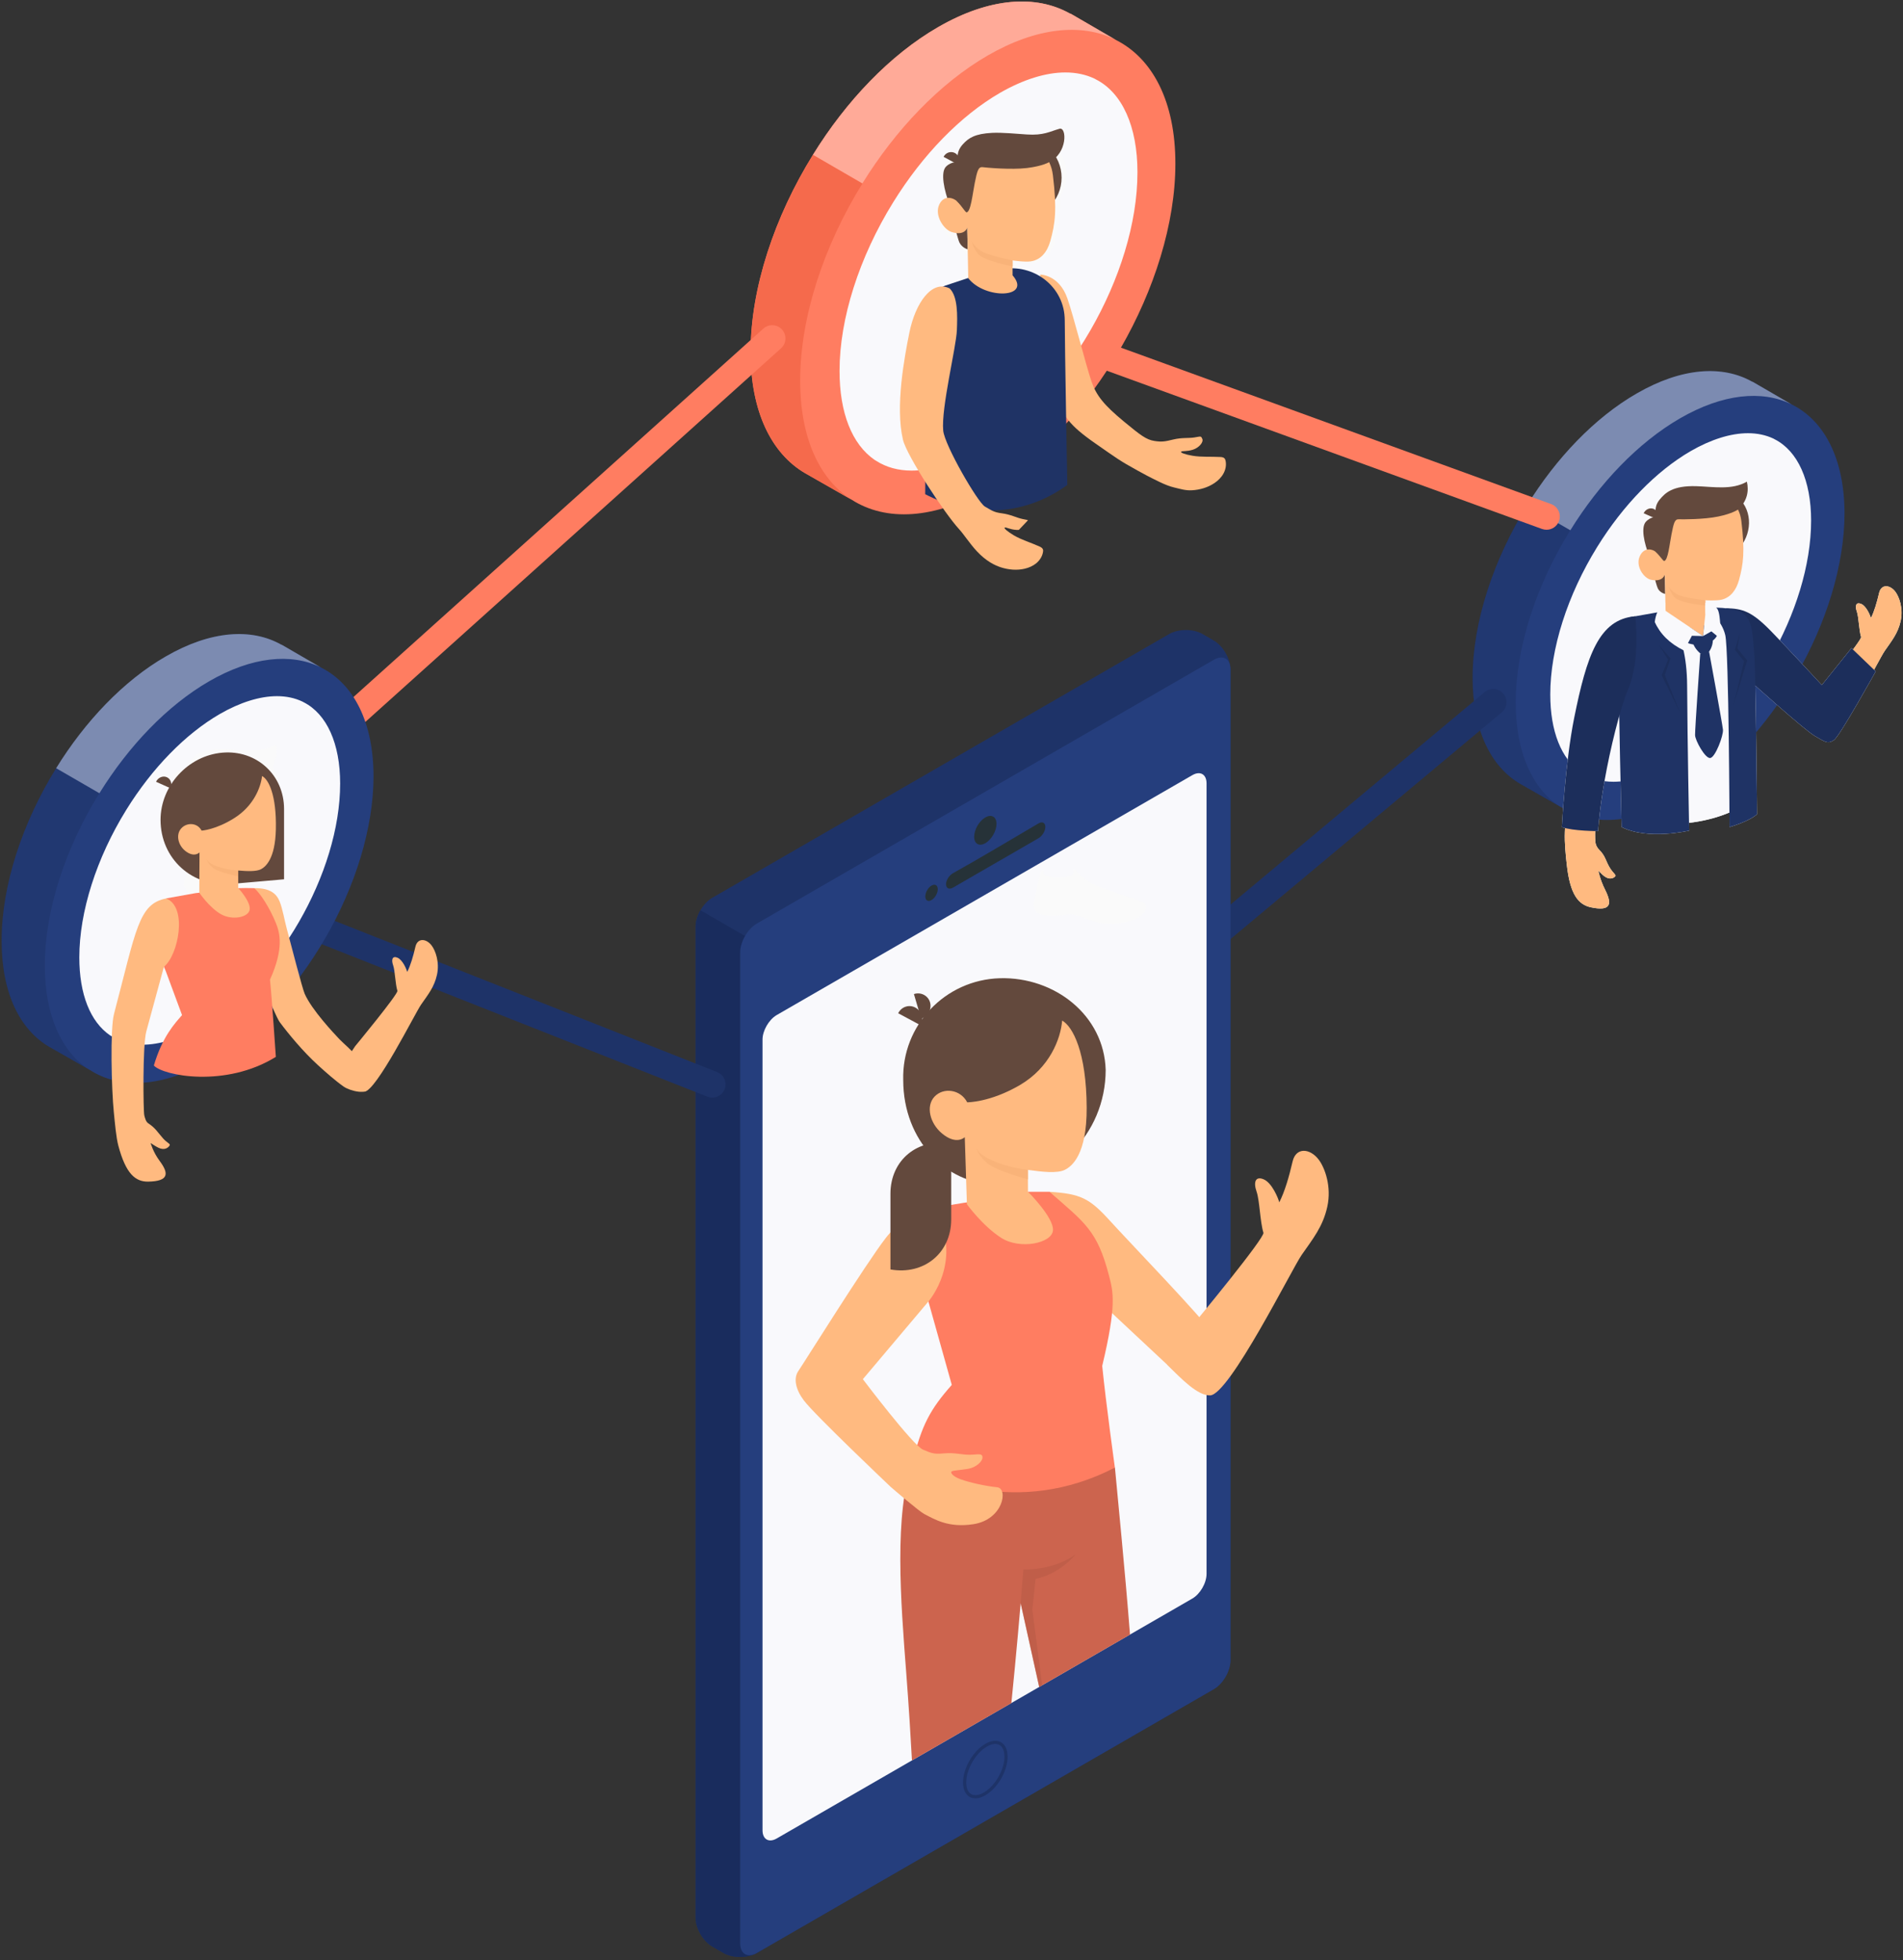 <?xml version="1.0" encoding="UTF-8"?> <svg xmlns="http://www.w3.org/2000/svg" width="599" height="617" viewBox="0 0 599 617" fill="none"><rect x="0" y="0" width="599" height="617" fill="#333333" stroke="none"/><path d="M564.212 127.439L551.77 120.229C551.77 120.229 551.754 120.229 551.738 120.229L551.541 120.114L551.525 120.147C542.19 114.866 529.372 115.651 515.198 123.842C501.923 131.493 489.825 144.262 480.702 159.025C470.157 176.027 463.52 195.728 463.52 213.384C463.52 229.847 469.274 241.406 478.609 246.817V246.834L478.675 246.85L491.411 254.109C500.827 260.109 514.135 259.586 528.882 251.068C557.443 234.589 580.577 194.485 580.593 161.526C580.544 144.376 574.25 132.54 564.212 127.439Z" fill="#253E7D"></path><path opacity="0.1" d="M490.984 253.913L478.608 246.85L478.542 246.834V246.817C469.224 241.422 463.469 229.847 463.469 213.384C463.469 195.727 470.106 176.044 480.651 159.041L494.27 166.921C483.725 183.924 477.104 203.591 477.104 221.215C477.12 236.959 482.384 248.223 490.984 253.913Z" fill="black"></path><path opacity="0.4" d="M563.818 127.226C554.613 122.763 542.319 123.891 528.831 131.673C515.556 139.357 503.442 152.142 494.286 166.921L480.668 159.041C489.791 144.262 501.905 131.493 515.18 123.858C529.355 115.668 542.172 114.883 551.524 120.147L551.54 120.114L551.736 120.229C551.752 120.229 551.769 120.229 551.769 120.229L563.818 127.226Z" fill="white"></path><path d="M507.885 246.082C504.174 246.082 500.888 245.183 498.109 243.401L497.945 243.302L497.667 243.155C491.406 238.856 487.973 230.158 487.973 218.599C487.973 204.229 493.368 187.308 502.752 172.153C510.91 158.975 521.373 148.251 532.212 141.973C538.572 138.311 544.801 136.365 550.196 136.365C553.139 136.365 555.82 136.937 558.191 138.049L558.583 138.262C565.875 141.956 570.076 151.275 570.076 163.847C570.076 192 550.229 226.365 525.836 240.458C519.477 244.136 513.281 246.082 507.885 246.082Z" fill="#F9F9FC"></path><path d="M566.984 226.234C569.862 229.128 572.935 232.3 575.388 232.267C579.115 232.218 591.377 207.564 593.257 204.867C595.431 201.728 597.426 199.341 598.276 195.433C599.126 191.526 597.802 187.847 596.576 186.245C594.875 184.022 592.161 183.809 591.491 186.605C590.772 189.679 589.954 192.491 588.892 194.583C588.712 193.782 587.469 190.79 585.851 190.104C584.232 189.417 583.807 190.659 584.478 192.54C585.066 194.207 585.148 198.409 585.802 200.518C586.112 201.499 572.51 217.946 572.51 217.946L566.984 226.234Z" fill="#FAFAFA"></path><path d="M544.062 192.523C550.095 192.916 551.845 193.733 555.866 198.196C559.43 202.136 571.921 217.586 573.082 219.744C574.226 221.902 569.027 228.147 569.027 228.147L547.365 207.891L544.062 192.523Z" fill="#FAFAFA"></path><path d="M590.412 211.341L582.777 204.016L573.442 215.64C573.442 215.64 563.682 205.063 557.519 198.736C551.355 192.409 548.559 191.575 543.246 191.461L551.126 214.594C551.126 214.594 567.867 229.7 571.235 231.678C574.603 233.657 575.42 234.229 577.284 232.954C579.132 231.678 590.412 211.341 590.412 211.341Z" fill="#FAFAFA"></path><path d="M525.592 194.109C522.764 195.041 517.042 196.496 515.75 202.267C514.214 209.199 513.707 224.027 513.707 224.027L513.184 256.986C518.938 260.665 540.028 261.057 552.126 251.166C552.126 251.166 550.655 211.782 550.655 205.619C550.655 199.455 547.238 192.376 537.805 192.67L525.592 194.109Z" fill="#FAFAFA"></path><path d="M537.656 192.033C537.656 192.033 541.891 195.025 543.051 199.896C544.196 204.768 544.392 260.338 544.392 260.338C544.392 260.338 550.294 258.719 553.057 256.316C553.057 256.316 552.697 212.469 552.141 205.275C551.291 194.354 551.373 191.166 537.689 191.232L537.656 192.033Z" fill="#FAFAFA"></path><path d="M523.106 192.507C523.106 192.507 530.97 196.643 531.051 215.886C531.133 232.529 531.689 261.466 531.689 261.466C531.689 261.466 518.675 264.54 510.419 260.338C510.419 260.338 509.438 220.071 509.585 213.809C509.765 206.632 510.877 195.384 513.166 194.272L523.106 192.507Z" fill="#FAFAFA"></path><path d="M494.198 239.82C500.558 206.812 503.468 198.883 513.784 195.384C514.683 198.834 512.787 213.237 512.182 214.79C512.182 214.79 505.25 236.73 504.024 244.283C502.961 250.921 501.784 259.259 502.16 264.899C502.226 265.896 502.683 266.828 503.403 267.531C505.316 269.411 505.414 270.997 506.689 273.123C507.702 274.79 508.732 275.379 508.471 275.771C508.128 276.278 506.983 276.981 505.495 276.147C504.743 275.722 504.237 275.199 503.125 274.087C503.125 274.087 503.55 276.719 505.217 280.055C507.49 284.567 507.114 286.937 500.803 285.613C496.847 284.779 494.231 281.657 493.185 272.305C492.874 269.608 492.416 265.357 492.564 261.924C492.956 252.981 493.168 245.134 494.198 239.82Z" fill="#FAFAFA"></path><path d="M514.718 193.995C514.718 193.995 516.5 207.826 512.397 217.161C509.83 223.39 506.805 235.896 505.089 245.608C503.372 255.302 503.029 261.613 503.029 261.613C503.029 261.613 495.067 261.629 491.617 260.354C491.617 260.354 492.68 239.967 495.492 226.022C499.448 206.371 503.29 194.926 514.718 193.995Z" fill="#FAFAFA"></path><path d="M522.223 203.117L525.836 207.253L524.037 212.485L528.762 224.207L523.056 212.583L525.051 207.613L522.223 203.117Z" fill="#FAFAFA"></path><path d="M547.627 199.422L546.843 204.098L549.965 207.891L545.633 221.935L548.984 208.12L546.107 204.589L547.627 199.422Z" fill="#FAFAFA"></path><path d="M546.996 173.09C551.571 168.307 551.73 161.036 547.353 156.848C542.975 152.66 535.717 153.142 531.142 157.925C526.568 162.707 526.408 169.979 530.786 174.167C535.164 178.354 542.422 177.872 546.996 173.09Z" fill="#FAFAFA"></path><path d="M519.277 175.39C519.277 175.39 521.141 183.956 521.877 185.33C522.629 186.703 524.166 186.965 524.166 186.965L524.035 180.834L519.277 175.39Z" fill="#FAFAFA"></path><path d="M521.615 162.687C521.615 162.687 519.621 162.523 518.051 164.256C516.514 165.956 517.381 170.779 519.277 175.406L522.776 175.504L521.615 162.687Z" fill="#FAFAFA"></path><path d="M523.823 175.39C523.12 175.864 522.123 174.605 521.256 173.788C520.39 172.954 517.562 171.973 516.156 175.063C514.717 178.218 517.398 181.978 519.622 182.485C523.447 183.352 524.036 180.834 524.036 180.834L524.314 195.057C526.962 198.213 532.913 201.679 536.117 200.828C538.684 200.142 539.24 195.777 536.788 193.161L536.771 188.959C536.771 188.959 540.237 189.172 541.938 188.763C544.75 188.076 546.532 185.689 547.382 182.567C548.755 177.548 549.278 173.542 548.118 163.995C546.842 153.548 534.548 154.529 527.91 159.286C521.289 164.06 523.823 175.39 523.823 175.39Z" fill="#FAFAFA"></path><path d="M523.825 176.583C523.465 176.616 522.125 174.507 521.258 173.787C520.048 172.79 521.601 162.687 521.601 162.687C521.601 162.687 520.097 160.005 522.435 157.226C524.086 155.248 526.408 152.812 533.928 153.041C539.291 153.204 545.127 154.349 549.852 151.619C550.555 154.496 549.983 157.815 547.056 160.398C547.056 160.398 545.356 161.657 540.86 162.589C536.364 163.537 529.367 163.504 528.419 163.455C527.111 163.39 526.833 164.681 526.13 168.196C525.525 171.27 525.018 176.452 523.825 176.583Z" fill="#FAFAFA"></path><path d="M521.618 163.455L517.367 161.559C517.972 160.283 519.411 159.678 520.572 160.218C521.765 160.725 522.223 162.18 521.618 163.455Z" fill="#FAFAFA"></path><path d="M536.788 188.959C536.788 188.959 530.494 188.256 528.287 187.275C526.816 186.621 525.606 185.379 525.246 184.529C525.246 184.529 525.655 186.36 526.979 187.929C528.581 189.842 536.788 190.627 536.788 190.627V188.959Z" fill="#FAFAFA"></path><path d="M535.287 172.807C535.287 173.526 534.715 174.164 534.028 174.229C533.325 174.294 532.77 173.755 532.77 173.019C532.77 172.3 533.342 171.662 534.028 171.597C534.715 171.548 535.287 172.087 535.287 172.807Z" fill="#FAFAFA"></path><path d="M533.946 168.164L531.248 169.896C530.856 169.161 531.134 168.164 531.87 167.689C532.622 167.215 533.537 167.428 533.946 168.164Z" fill="#FAFAFA"></path><path d="M536.216 181.439L539.093 182.256C538.816 183.106 537.933 183.613 537.132 183.384C536.347 183.155 535.938 182.289 536.216 181.439Z" fill="#FAFAFA"></path><path d="M546.519 168.098L544.066 166.414C544.573 165.662 545.521 165.433 546.208 165.891C546.878 166.365 547.026 167.346 546.519 168.098Z" fill="#FAFAFA"></path><path d="M545.768 171.515C545.768 172.234 545.196 172.872 544.509 172.937C543.806 173.003 543.25 172.463 543.25 171.728C543.25 171.008 543.822 170.371 544.509 170.305C545.212 170.256 545.768 170.796 545.768 171.515Z" fill="#FAFAFA"></path><path d="M539.34 170.894L539.749 178.431L543.721 176.73L539.34 170.894Z" fill="#FAFAFA"></path><path d="M540.709 199.553C539.94 201.466 538.502 202.332 535.919 202.856C533.335 203.379 530.18 202.365 528.758 201.008L531.979 197.526L536.066 200.24L536.409 196.79L540.709 199.553Z" fill="#FAFAFA"></path><path d="M538.683 198.736C538.683 198.736 539.321 200.452 539.108 202.136C538.88 203.951 537.964 205.112 537.964 205.112C537.964 205.112 536.934 206.027 535.185 205.668C533.811 204.523 532.438 202.627 532.536 200.142L536.068 200.223L538.683 198.736Z" fill="#FAFAFA"></path><path d="M537.962 205.112C537.962 205.112 542.147 227.853 542.327 229.7C542.507 231.548 539.924 238.414 538.322 238.61C536.72 238.807 533.597 233.084 533.548 231.401C533.499 229.717 535.183 205.668 535.183 205.668L537.962 205.112Z" fill="#FAFAFA"></path><path d="M535.166 205.668C535.166 205.668 536.589 206.24 537.946 205.112L538.011 205.471C538.011 205.471 536.834 206.632 535.117 206.305L535.166 205.668Z" fill="#FAFAFA"></path><path d="M536.068 200.223L524.264 192.278L524.215 189.613C524.215 189.613 521.468 190.905 520.863 195.793C522.547 199.553 525.588 202.61 530.068 204.768L532.553 200.125L536.068 200.223Z" fill="#FAFAFA"></path><path d="M536.786 189.728C536.786 189.728 539.402 189.891 540.595 191.722C541.772 193.57 541.511 201.041 541.511 201.041L538.682 198.736L536.066 200.223C536.312 197.722 536.802 193.161 536.802 193.161L536.786 189.728Z" fill="#FAFAFA"></path><path d="M566.984 226.234C569.862 229.128 572.935 232.3 575.388 232.267C579.115 232.218 591.377 207.564 593.257 204.867C595.431 201.728 597.426 199.341 598.276 195.433C599.126 191.526 597.802 187.847 596.576 186.245C594.875 184.022 592.161 183.809 591.491 186.605C590.772 189.679 589.954 192.491 588.892 194.583C588.712 193.782 587.469 190.79 585.851 190.104C584.232 189.417 583.807 190.659 584.478 192.54C585.066 194.207 585.148 198.409 585.802 200.518C586.112 201.499 572.51 217.946 572.51 217.946L566.984 226.234Z" fill="#FFBA80"></path><path d="M544.062 192.523C550.095 192.916 551.845 193.733 555.866 198.196C559.43 202.136 571.921 217.586 573.082 219.744C574.226 221.902 569.027 228.147 569.027 228.147L547.365 207.891L544.062 192.523Z" fill="#FFA8A7"></path><path d="M590.412 211.341L582.777 204.016L573.442 215.64C573.442 215.64 563.682 205.063 557.519 198.736C551.355 192.409 548.559 191.575 543.246 191.461L551.126 214.594C551.126 214.594 567.867 229.7 571.235 231.678C574.603 233.657 575.42 234.229 577.284 232.954C579.132 231.678 590.412 211.341 590.412 211.341Z" fill="#1C2E5B"></path><path d="M525.592 194.109C522.764 195.041 517.042 196.496 515.75 202.267C514.214 209.199 513.707 224.027 513.707 224.027L513.184 256.986C518.938 260.665 540.028 261.057 552.126 251.166C552.126 251.166 550.655 211.782 550.655 205.619C550.655 199.455 547.238 192.376 537.805 192.67L525.592 194.109Z" fill="#F9F9FC"></path><path d="M537.656 192.033C537.656 192.033 541.891 195.025 543.051 199.896C544.196 204.768 544.392 260.338 544.392 260.338C544.392 260.338 550.294 258.719 553.057 256.316C553.057 256.316 552.697 212.469 552.141 205.275C551.291 194.354 551.373 191.166 537.689 191.232L537.656 192.033Z" fill="#1F3365"></path><path d="M523.106 192.507C523.106 192.507 530.97 196.643 531.051 215.886C531.133 232.529 531.689 261.466 531.689 261.466C531.689 261.466 518.675 264.54 510.419 260.338C510.419 260.338 509.438 220.071 509.585 213.809C509.765 206.632 510.877 195.384 513.166 194.272L523.106 192.507Z" fill="#1F3365"></path><path d="M494.198 239.82C500.558 206.812 503.468 198.883 513.784 195.384C514.683 198.834 512.787 213.237 512.182 214.79C512.182 214.79 505.25 236.73 504.024 244.283C502.961 250.921 501.784 259.259 502.16 264.899C502.226 265.896 502.683 266.828 503.403 267.531C505.316 269.411 505.414 270.997 506.689 273.123C507.702 274.79 508.732 275.379 508.471 275.771C508.128 276.278 506.983 276.981 505.495 276.147C504.743 275.722 504.237 275.199 503.125 274.087C503.125 274.087 503.55 276.719 505.217 280.055C507.49 284.567 507.114 286.937 500.803 285.613C496.847 284.779 494.231 281.657 493.185 272.305C492.874 269.608 492.416 265.357 492.564 261.924C492.956 252.981 493.168 245.134 494.198 239.82Z" fill="#FFBA80"></path><path d="M514.718 193.995C514.718 193.995 516.5 207.826 512.397 217.161C509.83 223.39 506.805 235.896 505.089 245.608C503.372 255.302 503.029 261.613 503.029 261.613C503.029 261.613 495.067 261.629 491.617 260.354C491.617 260.354 492.68 239.967 495.492 226.022C499.448 206.371 503.29 194.926 514.718 193.995Z" fill="#1C2E5B"></path><path d="M522.223 203.117L525.836 207.253L524.037 212.485L528.762 224.207L523.056 212.583L525.051 207.613L522.223 203.117Z" fill="#1C2E5B"></path><path d="M547.627 199.422L546.843 204.098L549.965 207.891L545.633 221.935L548.984 208.12L546.107 204.589L547.627 199.422Z" fill="#1C2E5B"></path><path d="M546.996 173.09C551.571 168.307 551.73 161.036 547.353 156.848C542.975 152.66 535.717 153.142 531.142 157.925C526.568 162.707 526.408 169.979 530.786 174.167C535.164 178.354 542.422 177.872 546.996 173.09Z" fill="#63493D"></path><path d="M519.277 175.39C519.277 175.39 521.141 183.956 521.877 185.33C522.629 186.703 524.166 186.965 524.166 186.965L524.035 180.834L519.277 175.39Z" fill="#63493D"></path><path d="M521.615 162.687C521.615 162.687 519.621 162.523 518.051 164.256C516.514 165.956 517.381 170.779 519.277 175.406L522.776 175.504L521.615 162.687Z" fill="#63493D"></path><path d="M523.823 175.39C523.12 175.864 522.123 174.605 521.256 173.788C520.39 172.954 517.562 171.973 516.156 175.063C514.717 178.218 517.398 181.978 519.622 182.485C523.447 183.352 524.036 180.834 524.036 180.834L524.314 195.057C526.962 198.213 532.913 201.679 536.117 200.828C538.684 200.142 539.24 195.777 536.788 193.161L536.771 188.959C536.771 188.959 540.237 189.172 541.938 188.763C544.75 188.076 546.532 185.689 547.382 182.567C548.755 177.548 549.278 173.542 548.118 163.995C546.842 153.548 534.548 154.529 527.91 159.286C521.289 164.06 523.823 175.39 523.823 175.39Z" fill="#FFBA80"></path><path d="M523.825 176.583C523.465 176.616 522.125 174.507 521.258 173.787C520.048 172.79 521.601 162.687 521.601 162.687C521.601 162.687 520.097 160.005 522.435 157.226C524.086 155.248 526.408 152.812 533.928 153.041C539.291 153.204 545.127 154.349 549.852 151.619C550.555 154.496 549.983 157.815 547.056 160.398C547.056 160.398 545.356 161.657 540.86 162.589C536.364 163.537 529.367 163.504 528.419 163.455C527.111 163.39 526.833 164.681 526.13 168.196C525.525 171.27 525.018 176.452 523.825 176.583Z" fill="#63493D"></path><path d="M521.618 163.455L517.367 161.559C517.972 160.283 519.411 159.678 520.572 160.218C521.765 160.725 522.223 162.18 521.618 163.455Z" fill="#63493D"></path><path d="M536.788 188.959C536.788 188.959 530.494 188.256 528.287 187.275C526.816 186.621 525.606 185.379 525.246 184.529C525.246 184.529 525.655 186.36 526.979 187.929C528.581 189.842 536.788 190.627 536.788 190.627V188.959Z" fill="#F9B379"></path><path d="M540.709 199.553C539.94 201.466 538.502 202.332 535.919 202.856C533.335 203.379 530.18 202.365 528.758 201.008L531.979 197.526L536.066 200.24L536.409 196.79L540.709 199.553Z" fill="#1F3365"></path><path d="M538.683 198.736C538.683 198.736 539.321 200.452 539.108 202.136C538.88 203.951 537.964 205.112 537.964 205.112C537.964 205.112 536.934 206.027 535.185 205.668C533.811 204.523 532.438 202.627 532.536 200.142L536.068 200.223L538.683 198.736Z" fill="#1F3365"></path><path d="M537.962 205.112C537.962 205.112 542.147 227.853 542.327 229.7C542.507 231.548 539.924 238.414 538.322 238.61C536.72 238.807 533.597 233.084 533.548 231.401C533.499 229.717 535.183 205.668 535.183 205.668L537.962 205.112Z" fill="#1F3365"></path><path d="M536.068 200.223L524.264 192.278L524.215 189.613C524.215 189.613 521.468 190.905 520.863 195.793C522.547 199.553 525.588 202.61 530.068 204.768L532.553 200.125L536.068 200.223Z" fill="#F9F9FC"></path><path d="M536.786 189.728C536.786 189.728 539.402 189.891 540.595 191.722C541.772 193.57 541.511 201.041 541.511 201.041L538.682 198.736L536.066 200.223C536.312 197.722 536.802 193.161 536.802 193.161L536.786 189.728Z" fill="#F9F9FC"></path><path d="M353.571 322.545C352.378 322.545 351.201 322.038 350.367 321.057C348.896 319.292 349.125 316.659 350.89 315.188L467.343 217.847C469.108 216.376 471.74 216.605 473.212 218.371C474.683 220.136 474.454 222.768 472.689 224.24L356.236 321.58C355.468 322.234 354.52 322.545 353.571 322.545Z" fill="#1E3368"></path><path d="M486.799 166.758C486.325 166.758 485.851 166.676 485.377 166.512L331.208 110.452C329.05 109.668 327.922 107.281 328.707 105.106C329.491 102.932 331.878 101.82 334.053 102.605L488.222 158.665C490.38 159.45 491.508 161.837 490.723 164.011C490.102 165.711 488.5 166.758 486.799 166.758Z" fill="#FF7D61"></path><path d="M227.737 614.763L224.173 612.703C221.279 611.035 218.941 606.981 218.941 603.629V291.695C218.941 288.36 221.279 284.289 224.173 282.621L368.042 199.57C370.936 197.902 375.628 197.902 378.505 199.57L382.07 201.629C384.963 203.297 387.301 207.352 387.301 210.703V522.621C387.301 525.956 384.963 530.011 382.07 531.695L238.2 614.747C235.323 616.43 230.631 616.43 227.737 614.763Z" fill="#1E3368"></path><path d="M239.998 297.809L220.494 286.545C219.546 288.18 218.957 290.027 218.957 291.711V603.646C218.957 606.981 221.295 611.035 224.189 612.719L227.753 614.779C230.646 616.447 235.339 616.447 238.216 614.779L239.998 613.749V297.809Z" fill="#192C5D"></path><path d="M232.984 299.804V611.738C232.984 615.074 235.322 616.431 238.216 614.763L382.085 531.711C384.979 530.044 387.317 525.989 387.317 522.638V210.703C387.317 207.368 384.979 206.011 382.085 207.679L238.216 290.73C235.322 292.414 232.984 296.469 232.984 299.804Z" fill="#253E7D"></path><path d="M244.479 319.52L375.302 244.005C377.787 242.567 379.781 243.728 379.781 246.589V495.433C379.781 498.294 377.771 501.777 375.302 503.199L244.495 578.714C242.01 580.153 240.016 578.992 240.016 576.131V327.286C239.999 324.441 242.01 320.959 244.479 319.52Z" fill="#F9F9FC"></path><path d="M310.152 257.313C312.081 256.202 313.667 257.101 313.667 259.341C313.667 261.58 312.097 264.294 310.152 265.422C308.223 266.534 306.637 265.635 306.637 263.395C306.637 261.155 308.206 258.425 310.152 257.313Z" fill="#263238"></path><path d="M300.017 274.839C307.145 270.899 319.865 263.33 326.878 259.193C328.072 258.49 329.036 258.981 329.036 260.272C329.036 261.564 328.072 263.183 326.862 263.869L299.952 279.417C298.758 280.104 297.777 279.613 297.777 278.322C297.794 277.03 298.807 275.51 300.017 274.839Z" fill="#263238"></path><path d="M293.216 278.763C294.311 278.142 295.178 278.649 295.178 279.907C295.178 281.166 294.295 282.687 293.216 283.324C292.12 283.946 291.254 283.439 291.254 282.18C291.254 280.921 292.137 279.384 293.216 278.763Z" fill="#263238"></path><path d="M310.401 549.359C312.247 548.292 313.8 548.254 314.86 548.867C315.92 549.48 316.664 550.846 316.664 552.981C316.664 555.112 315.914 557.503 314.677 559.644C313.44 561.785 311.744 563.629 309.9 564.695C308.054 565.762 306.5 565.8 305.441 565.188C304.381 564.575 303.637 563.209 303.637 561.074C303.637 558.95 304.387 556.559 305.624 554.416C306.86 552.273 308.557 550.425 310.401 549.359Z" stroke="#1E3368"></path><path d="M330.344 375.155C340.071 375.793 342.883 377.101 349.39 384.294C355.145 390.654 379.259 415.668 381.123 419.15C382.97 422.632 370.627 432.605 370.627 432.605L335.69 399.94L330.344 375.155Z" fill="#FFBA80"></path><path d="M289.847 322.774L282.719 318.948C283.732 316.905 286.152 316.104 288.114 317.166C290.076 318.213 290.86 320.73 289.847 322.774Z" fill="#63493D"></path><path d="M289.961 320.681L287.672 312.916C289.83 312.196 292.102 313.357 292.74 315.499C293.361 317.657 292.119 319.962 289.961 320.681Z" fill="#63493D"></path><path d="M348.032 336.834C348 346.97 343.962 356.093 337.406 362.583L312.703 363.45L312.768 372.703C298.218 372.703 284.305 359.297 284.305 339.973C283.831 322.741 297.515 308.403 314.746 307.929C331.962 307.455 347.558 319.602 348.032 336.834Z" fill="#63493D"></path><path d="M355.685 514.545L327.108 531.041L321.271 504.654C321.271 504.654 319.914 520.692 318.345 536.109L287.053 554.158C286.677 547.341 286.088 537.401 285.238 526.398C283.554 504.36 281.298 476.403 287.331 460.005L350.944 461.967C351.876 472.267 354.099 494.076 355.685 514.545Z" fill="#CC644E"></path><path opacity="0.5" d="M325.966 497.003L324.936 506.698L328.042 530.501L327.11 531.041L321.273 504.654L322.124 494.027C322.124 494.027 331.23 494.55 338.505 489.335C338.227 489.711 333.6 495.368 325.966 497.003Z" fill="#B55945"></path><path d="M304.334 378.49C304.334 378.49 297.974 379.341 294.116 380.55C299.527 393.302 292.236 409.7 292.236 409.7L299.593 435.94C292.759 443.624 290.094 448.725 287.348 459.956C291.958 465.286 320.29 477.891 350.928 461.967C350.928 461.967 348.132 441.858 346.939 429.973C351.533 410.763 350.405 406.643 349.081 401.575C345.386 387.286 341.462 384.899 330.345 375.155H323.593L304.334 378.49Z" fill="#FF7D61"></path><path d="M334.333 321.253C337.685 323.117 341.984 331.292 342.05 348.67C342.115 363.401 337.439 367.177 335.069 368.289C332.698 369.401 328.055 368.894 323.543 368.256L323.576 375.139C323.576 375.139 331.717 383.215 331.439 387.286C331.161 391.357 321.074 393.45 315.156 389.657C309.238 385.864 304.349 379.063 304.349 379.063L303.679 357.956C303.679 357.956 301.096 360.605 296.518 356.796C292.725 353.657 291.336 348.229 294.131 345.221C296.943 342.213 302.29 342.867 304.448 346.986C304.448 346.986 311.625 347.052 321.025 341.559C330.442 336.049 333.859 326.976 334.333 321.253Z" fill="#FFBA80"></path><path d="M323.541 368.256C318.784 367.766 308.975 365.232 307.34 361.422C307.34 361.422 307.912 363.826 310.888 366.245C313.863 368.665 323.541 371.232 323.541 371.232V368.256Z" fill="#F9B379"></path><path d="M280.364 468.049C281.803 469.292 289.356 475.782 290.958 476.599C294.13 478.218 298.495 481.014 306.392 479.787C315.825 478.332 317.411 468.523 313.879 468.163C310.332 467.804 305.476 466.757 302.402 465.662C299.803 464.747 299.018 463.471 299.574 463.161C300.13 462.85 302.157 462.785 304.724 462.36C307.176 461.951 309.351 460.038 309.253 458.681C309.154 457.324 307.716 457.913 305.214 457.929C302.697 457.962 300.604 457.177 297.024 457.504C293.868 457.798 293.133 457.406 290.55 456.327C287.345 454.986 271.601 434.142 271.601 434.142L292.233 409.684C292.233 409.684 303.563 396.785 294.114 380.534C294.114 380.534 285.367 381.221 278.795 389.706C272.501 397.831 252.931 429.204 251.296 431.559C249.661 433.929 250.495 437.477 253.013 440.812C256.364 445.308 280.364 468.049 280.364 468.049Z" fill="#FFBA80"></path><path d="M280.281 399.597C290.843 401.461 299.409 394.398 299.409 383.837V359.984C288.848 358.12 280.281 365.183 280.281 375.744V399.597Z" fill="#63493D"></path><path d="M367.324 429.515C371.984 434.174 376.921 439.292 380.877 439.243C386.894 439.177 406.676 399.401 409.7 395.052C413.215 390 416.42 386.125 417.793 379.831C419.183 373.537 417.041 367.586 415.063 365.003C412.332 361.422 407.935 361.063 406.872 365.591C405.711 370.561 404.403 375.074 402.67 378.474C402.36 377.183 400.381 372.343 397.766 371.232C395.15 370.12 394.48 372.131 395.542 375.155C396.49 377.853 396.621 384.621 397.684 388.038C398.174 389.624 376.234 416.142 376.234 416.142L367.324 429.515Z" fill="#FFBA80"></path><path d="M351.333 12.621L337.11 4.382C337.11 4.382 337.093 4.382 337.06 4.382L336.832 4.251L336.815 4.3C326.139 -1.733 311.524 -0.834 295.306 8.518C280.15 17.248 266.319 31.831 255.889 48.703C243.84 68.125 236.254 90.638 236.254 110.796C236.254 129.597 242.842 142.807 253.486 148.986V149.003L253.551 149.019L268.101 157.324C278.859 164.191 294.047 163.57 310.902 153.842C343.518 135.008 369.954 89.215 369.97 51.548C369.987 31.962 362.81 18.442 351.333 12.621Z" fill="#FF7D61"></path><path d="M267.691 157.095L253.566 149.035L253.5 149.019V149.003C242.857 142.823 236.285 129.613 236.285 110.812C236.285 90.654 243.855 68.174 255.92 48.736L271.468 57.744C259.419 77.166 251.866 99.629 251.866 119.771C251.849 137.738 257.866 150.589 267.691 157.095Z" fill="#F56A4C"></path><path d="M350.889 12.376C340.376 7.275 326.333 8.567 310.916 17.46C295.744 26.24 281.913 40.839 271.45 57.727L255.902 48.719C266.333 31.831 280.164 17.264 295.319 8.518C311.521 -0.834 326.153 -1.733 336.829 4.283L336.845 4.234L337.074 4.365C337.09 4.365 337.123 4.365 337.123 4.365L350.889 12.376Z" fill="#FFAA98"></path><path d="M286.983 148.136C282.748 148.136 278.988 147.106 275.816 145.079L275.637 144.965L275.326 144.785C268.165 139.864 264.258 129.94 264.258 116.747C264.258 100.332 270.421 80.992 281.146 63.678C290.465 48.621 302.416 36.376 314.792 29.215C322.067 25.03 329.179 22.807 335.342 22.807C338.694 22.807 341.767 23.46 344.481 24.736L344.923 24.981C353.261 29.199 358.034 39.858 358.034 54.213C358.034 86.371 335.359 125.64 307.5 141.728C300.241 145.929 293.146 148.136 286.983 148.136Z" fill="#F9F9FC"></path><path d="M337.972 273.711C338.462 273.679 338.871 274.349 339.967 275.428C341.291 276.736 343.449 278.093 345.574 278.959C349.138 280.431 356.086 282.556 359.225 283.7C361.187 284.403 361.089 286.79 359.062 288.311C357.035 289.847 352.13 291.253 346.261 290.452C343.056 290.027 338.887 287.428 336.255 287.82C333.623 288.213 328.686 288.621 326.724 287.444C324.778 286.267 325.563 283.341 326.103 280.823C326.708 278.076 327.46 273.826 328.342 273.924V274.856C329.487 276.491 335.405 276.67 337.923 275.166L337.972 273.711Z" fill="#FAFAFA"></path><path d="M303.379 99.074L307.499 103.798L305.439 109.782L310.85 123.155L304.327 109.88L306.6 104.207L303.379 99.074Z" fill="#FAFAFA"></path><path d="M332.398 94.856L331.499 100.202L335.063 104.518L330.109 120.556L333.951 104.796L330.665 100.741L332.398 94.856Z" fill="#FAFAFA"></path><path d="M331.681 64.736C336.911 59.268 337.099 50.961 332.102 46.18C327.104 41.399 318.813 41.956 313.583 47.424C308.353 52.891 308.165 61.199 313.163 65.98C318.16 70.76 326.451 70.203 331.681 64.736Z" fill="#FAFAFA"></path><path d="M300.012 67.406C300.012 67.406 302.137 77.183 302.987 78.752C303.837 80.322 305.603 80.632 305.603 80.632L305.456 73.635L300.012 67.406Z" fill="#FAFAFA"></path><path d="M302.677 52.872C302.677 52.872 300.389 52.676 298.607 54.67C296.857 56.616 297.838 62.125 300.013 67.406L304.018 67.504L302.677 52.872Z" fill="#FAFAFA"></path><path d="M305.21 67.406C304.409 67.962 303.265 66.523 302.284 65.575C301.303 64.627 298.066 63.499 296.464 67.03C294.829 70.627 297.886 74.927 300.42 75.499C304.802 76.48 305.456 73.619 305.456 73.619L305.783 89.869C308.807 93.482 315.608 97.439 319.27 96.458C322.197 95.673 322.834 90.687 320.039 87.695L320.022 82.888C320.022 82.888 323.995 83.134 325.924 82.659C329.145 81.875 331.172 79.161 332.153 75.58C333.723 69.842 334.311 65.264 332.987 54.376C331.532 42.441 317.488 43.553 309.902 48.997C302.317 54.458 305.21 67.406 305.21 67.406Z" fill="#FAFAFA"></path><path d="M305.211 68.747C304.802 68.796 303.282 66.376 302.285 65.559C300.895 64.431 302.693 52.872 302.693 52.872C302.693 52.872 300.977 49.798 303.642 46.643C305.538 44.387 308.187 41.608 316.77 41.869C322.901 42.049 329.571 43.373 334.95 40.234C335.751 43.52 335.097 47.313 331.762 50.256C331.762 50.256 329.816 51.695 324.683 52.774C319.549 53.853 311.555 53.82 310.476 53.771C308.988 53.706 308.677 55.177 307.876 59.183C307.14 62.698 306.568 68.6 305.211 68.747Z" fill="#FAFAFA"></path><path d="M302.676 53.771L297.82 51.597C298.507 50.142 300.158 49.455 301.482 50.06C302.839 50.648 303.363 52.316 302.676 53.771Z" fill="#FAFAFA"></path><path d="M320.005 82.888C320.005 82.888 312.812 82.071 310.31 80.959C308.626 80.207 307.237 78.785 306.828 77.837C306.828 77.837 307.302 79.929 308.806 81.711C310.637 83.902 320.005 84.801 320.005 84.801V82.888Z" fill="#FAFAFA"></path><path d="M318.291 64.447C318.291 65.281 317.654 66 316.853 66.065C316.052 66.131 315.414 65.526 315.414 64.692C315.414 63.858 316.052 63.139 316.853 63.074C317.638 63.008 318.291 63.613 318.291 64.447Z" fill="#FAFAFA"></path><path d="M316.754 59.133L313.664 61.112C313.207 60.262 313.534 59.133 314.384 58.594C315.25 58.054 316.297 58.3 316.754 59.133Z" fill="#FAFAFA"></path><path d="M319.369 74.305L322.655 75.253C322.328 76.218 321.331 76.806 320.415 76.545C319.516 76.267 319.042 75.27 319.369 74.305Z" fill="#FAFAFA"></path><path d="M331.14 59.068L328.328 57.155C328.9 56.305 329.996 56.027 330.764 56.567C331.549 57.09 331.712 58.202 331.14 59.068Z" fill="#FAFAFA"></path><path d="M330.276 62.975C330.276 63.809 329.638 64.529 328.837 64.594C328.036 64.659 327.398 64.055 327.398 63.221C327.398 62.387 328.036 61.668 328.837 61.602C329.622 61.52 330.276 62.142 330.276 62.975Z" fill="#FAFAFA"></path><path d="M322.934 62.256L323.408 70.872L327.92 68.926L322.934 62.256Z" fill="#FAFAFA"></path><path d="M324.483 95.003C323.6 97.177 321.966 98.174 319.006 98.779C316.047 99.368 312.467 98.224 310.832 96.654L314.511 92.665L319.17 95.771L319.562 91.815L324.483 95.003Z" fill="#FAFAFA"></path><path d="M322.18 94.071C322.18 94.071 322.915 96.033 322.67 97.962C322.409 100.022 321.362 101.362 321.362 101.362C321.362 101.362 320.185 102.392 318.191 101.984C316.621 100.676 315.052 98.501 315.166 95.673L319.204 95.771L322.18 94.071Z" fill="#FAFAFA"></path><path d="M321.346 101.346C321.346 101.346 326.137 127.324 326.316 129.433C326.513 131.542 323.57 139.373 321.739 139.602C319.908 139.831 316.327 133.292 316.278 131.362C316.229 129.433 318.158 101.967 318.158 101.967L321.346 101.346Z" fill="#FAFAFA"></path><path d="M318.174 101.984C318.174 101.984 319.809 102.638 321.346 101.362L321.427 101.771C321.427 101.771 320.087 103.095 318.125 102.719L318.174 101.984Z" fill="#FAFAFA"></path><path d="M319.187 95.771L305.716 86.698L305.651 83.657C305.651 83.657 302.512 85.128 301.809 90.719C303.721 95.003 307.204 98.501 312.321 100.97L315.149 95.673L319.187 95.771Z" fill="#FAFAFA"></path><path d="M320.005 83.787C320.005 83.787 322.997 83.967 324.354 86.076C325.694 88.185 325.4 96.719 325.4 96.719L322.179 94.071L319.188 95.771C319.482 92.91 320.038 87.695 320.038 87.695L320.005 83.787Z" fill="#FAFAFA"></path><path d="M376.02 137.689C373.976 138.016 372.079 137.673 369.251 138.36C366.766 138.965 365.72 139.177 363.366 138.801C360.799 138.409 359 137.003 353.785 132.703C347.409 127.422 345.071 124.463 343.567 120.082C341.802 114.965 337.976 99.662 335.965 93.907C333.349 86.436 327.447 86.436 327.447 86.436C327.447 86.436 326.695 96.867 327.562 107.575C328.052 113.771 331.338 121.341 332.663 125.035C334.788 130.954 336.194 133.619 344.924 139.684C351.513 144.262 352.33 144.965 358.069 148.12C360.145 149.264 361.436 149.984 364.935 151.684C366.668 152.518 368.139 153.106 369.66 153.466C371.589 153.924 373.191 154.447 375.186 154.332C377.687 154.185 380.188 153.466 382.265 152.06C383.409 151.292 384.423 150.294 385.093 149.084C385.763 147.875 386.058 146.436 385.78 145.079C385.714 144.801 385.633 144.523 385.453 144.311C385.126 143.935 384.554 143.869 384.047 143.853C381.218 143.689 378.161 143.935 375.382 143.46C373.044 143.068 371.426 142.48 371.802 142.169C372.178 141.875 373.534 142.185 375.513 141.548C377.393 140.943 378.881 139.21 378.455 138.18C377.998 137.166 378.063 137.362 376.02 137.689Z" fill="#FFBA80"></path><path d="M297.35 89.967C295.29 90.883 293.671 92.55 292.854 94.643C292.118 96.507 291.48 99.155 291.48 102.719V121.014L291.219 155.559C304.625 162.621 321.66 163.095 335.949 152.649C335.949 152.649 335.148 108.18 335.148 100.905C335.148 100.578 335.132 100.251 335.115 99.907C334.592 89.526 324.374 82.398 314.287 84.981L305.818 87.155L297.35 89.967Z" fill="#1F3365"></path><path d="M321.318 68.763C328.406 68.763 334.152 63.017 334.152 55.929C334.152 48.841 328.406 43.095 321.318 43.095C314.23 43.095 308.484 48.841 308.484 55.929C308.484 63.017 314.23 68.763 321.318 68.763Z" fill="#63493D"></path><path d="M299.133 65.052C299.133 65.052 301.209 74.828 302.043 76.431C302.877 78.033 304.593 78.49 304.593 78.49L304.446 71.624L299.133 65.052Z" fill="#63493D"></path><path d="M301.751 51.057C301.751 51.057 299.511 50.681 297.761 52.463C296.045 54.213 297.009 59.689 299.135 65.052L303.058 65.51L301.751 51.057Z" fill="#63493D"></path><path d="M304.233 65.51C303.449 65.984 302.321 64.463 301.356 63.45C300.391 62.436 297.22 61.046 295.65 64.382C294.048 67.766 297.04 72.245 299.525 73.03C303.808 74.371 304.462 71.624 304.462 71.624L304.773 87.564C310.103 94.398 324.915 93.826 318.735 86.681L318.718 81.973C318.718 81.973 322.609 82.561 324.506 82.267C327.661 81.777 329.639 79.292 330.604 75.875C332.141 70.382 332.729 65.967 331.421 55.177C329.999 43.357 316.233 43.226 308.811 47.902C301.405 52.578 304.233 65.51 304.233 65.51Z" fill="#FFBA80"></path><path d="M304.233 66.834C303.841 66.834 302.337 64.349 301.356 63.466C299.999 62.24 301.748 51.074 301.748 51.074C301.748 51.074 300.44 48.294 303.056 45.433C304.903 43.39 306.931 42.098 312.277 41.82C315.416 41.657 320.418 42.147 323.23 42.327C328.511 42.687 330.473 41.379 333.497 40.529C335.819 39.875 336.081 48.262 330.211 51.041C330.211 51.041 328.298 52.267 323.279 52.888C318.26 53.493 310.429 52.774 309.35 52.627C307.895 52.431 307.585 53.837 306.8 57.695C306.13 61.063 305.557 66.801 304.233 66.834Z" fill="#63493D"></path><path d="M301.749 51.924L297.008 49.373C297.678 48.016 299.297 47.477 300.605 48.18C301.912 48.899 302.436 50.567 301.749 51.924Z" fill="#63493D"></path><path d="M318.735 81.973C318.735 81.973 311.689 80.55 309.236 79.243C307.585 78.36 306.228 76.856 305.836 75.875C305.836 75.875 306.294 77.967 307.765 79.847C309.563 82.153 318.735 83.837 318.735 83.837V81.973Z" fill="#F9B379"></path><path d="M321.858 163.373C319.847 162.948 318.179 161.951 315.302 161.575C312.752 161.248 312.081 160.627 310.005 159.45C307.765 158.158 297.335 140.174 296.893 135.564C296.207 128.403 300.98 109.373 301.193 103.929C301.373 99.45 301.536 93.302 298.904 90.785C293.28 87.973 288.114 95.412 286.234 104.73C284.681 112.431 281.754 127.995 284.223 138.425C285.416 143.477 297.384 161.706 301.912 166.594C303.286 168.082 305.297 171.172 307.455 173.493C310.446 176.714 313.226 178.005 315.122 178.61C317.509 179.362 320.109 179.591 322.544 179.019C323.885 178.708 325.193 178.136 326.239 177.253C327.286 176.354 328.087 175.128 328.299 173.755C328.348 173.477 328.365 173.183 328.267 172.921C328.087 172.447 327.58 172.202 327.122 171.989C324.539 170.828 321.596 169.962 319.16 168.54C317.117 167.33 315.825 166.202 316.283 166.055C316.741 165.907 317.885 166.692 319.961 166.807C320.207 166.823 320.468 166.823 320.713 166.79L323.574 163.766C323.297 163.635 322.79 163.57 321.858 163.373Z" fill="#FFBA80"></path><path d="M104.368 235.39C103.224 235.39 102.096 234.932 101.262 234C99.725 232.283 99.856 229.651 101.572 228.114L240.275 103.439C241.992 101.902 244.624 102.033 246.161 103.749C247.698 105.466 247.567 108.098 245.85 109.635L107.147 234.311C106.363 235.03 105.365 235.39 104.368 235.39Z" fill="#FF7D61"></path><path d="M224.205 345.515C223.698 345.515 223.175 345.417 222.668 345.221L95.883 295.095C93.742 294.245 92.695 291.826 93.546 289.684C94.396 287.542 96.815 286.496 98.957 287.346L225.742 337.471C227.883 338.322 228.93 340.741 228.08 342.883C227.442 344.518 225.873 345.515 224.205 345.515Z" fill="#1E3368"></path><path d="M101.212 210.213L88.771 203.003C88.771 203.003 88.755 203.003 88.738 203.003L88.542 202.888L88.526 202.921C79.191 197.64 66.373 198.425 52.199 206.616C38.923 214.267 26.825 227.035 17.686 241.798C7.142 258.801 0.504 278.501 0.504 296.158C0.504 312.621 6.259 324.18 15.594 329.591V329.608L15.659 329.624L28.395 336.883C37.812 342.883 51.12 342.36 65.866 333.842C94.428 317.362 117.561 277.259 117.577 244.3C117.528 227.15 111.251 215.313 101.212 210.213Z" fill="#253E7D"></path><path opacity="0.1" d="M27.988 336.687L15.612 329.624L15.546 329.608V329.591C6.227 324.196 0.473 312.621 0.473 296.158C0.473 278.501 7.11 258.817 17.655 241.815L31.274 249.695C20.729 266.698 14.107 286.365 14.107 303.989C14.124 319.733 19.388 330.997 27.988 336.687Z" fill="black"></path><path opacity="0.4" d="M100.822 210C91.617 205.537 79.323 206.665 65.835 214.447C52.56 222.131 40.446 234.916 31.29 249.695L17.672 241.815C26.794 227.035 38.909 214.267 52.184 206.632C66.359 198.441 79.176 197.657 88.528 202.921L88.544 202.888L88.74 203.003C88.756 203.003 88.773 203.003 88.773 203.003L100.822 210Z" fill="white"></path><path d="M44.878 328.856C41.166 328.856 37.88 327.956 35.101 326.174L34.938 326.076L34.66 325.929C28.398 321.629 24.965 312.932 24.965 301.373C24.965 287.003 30.36 270.082 39.744 254.926C47.902 241.749 58.365 231.025 69.205 224.747C75.564 221.084 81.793 219.139 87.188 219.139C90.131 219.139 92.812 219.711 95.183 220.839L95.575 221.052C102.867 224.747 107.068 234.065 107.068 246.638C107.068 274.79 87.221 309.155 62.829 323.248C56.485 326.91 50.273 328.856 44.878 328.856Z" fill="#F9F9FC"></path><path d="M106.266 337.605C109.143 340.498 112.217 343.67 114.669 343.637C118.396 343.588 130.658 318.934 132.538 316.237C134.712 313.098 136.707 310.711 137.557 306.803C138.407 302.896 137.083 299.218 135.857 297.615C134.157 295.392 131.443 295.18 130.772 297.975C130.053 301.049 129.236 303.861 128.173 305.953C127.993 305.152 126.751 302.16 125.132 301.474C123.514 300.787 123.089 302.03 123.759 303.91C124.347 305.577 124.429 309.779 125.083 311.888C125.394 312.869 111.792 329.316 111.792 329.316L106.266 337.605Z" fill="#FFBA80"></path><path d="M59.23 285.891L62.827 290.027L61.029 295.259L65.77 306.981L60.064 295.357L62.059 290.387L59.23 285.891Z" fill="#FAFAFA"></path><path d="M84.636 282.196L83.851 286.888L86.974 290.665L82.625 304.708L85.993 290.91L83.115 287.362L84.636 282.196Z" fill="#FAFAFA"></path><path d="M64.641 249.27C64.641 255.597 69.774 260.289 76.101 259.717C82.428 259.161 87.562 253.57 87.562 247.226C87.562 240.899 82.428 236.207 76.101 236.779C69.774 237.352 64.641 242.943 64.641 249.27Z" fill="#FAFAFA"></path><path d="M56.285 258.164C56.285 258.164 58.149 266.73 58.885 268.104C59.637 269.477 61.173 269.738 61.173 269.738L61.043 263.608L56.285 258.164Z" fill="#FAFAFA"></path><path d="M58.607 245.461C58.607 245.461 56.613 245.297 55.043 247.03C53.507 248.73 54.373 253.553 56.27 258.18L59.768 258.278L58.607 245.461Z" fill="#FAFAFA"></path><path d="M60.831 258.164C60.128 258.638 59.131 257.379 58.264 256.561C57.398 255.728 54.569 254.747 53.163 257.837C51.725 260.992 54.406 264.752 56.629 265.259C60.455 266.125 61.044 263.608 61.044 263.608L61.322 277.831C63.97 280.986 69.921 284.452 73.125 283.602C75.676 282.916 76.248 278.55 73.796 275.935L73.779 271.733C73.779 271.733 77.245 271.946 78.945 271.537C81.757 270.85 83.54 268.463 84.39 265.341C85.763 260.322 86.286 256.316 85.125 246.768C83.85 236.322 71.556 237.302 64.918 242.06C58.297 246.85 60.831 258.164 60.831 258.164Z" fill="#FAFAFA"></path><path d="M60.833 259.357C60.473 259.39 59.132 257.281 58.266 256.561C57.056 255.564 58.609 245.461 58.609 245.461C58.609 245.461 57.105 242.779 59.443 240C61.094 238.022 63.416 235.586 70.936 235.815C76.299 235.978 82.135 237.123 86.86 234.392C87.563 237.27 86.991 240.589 84.064 243.172C84.064 243.172 82.364 244.431 77.868 245.362C73.372 246.311 66.375 246.278 65.427 246.229C64.119 246.164 63.841 247.455 63.138 250.97C62.533 254.044 62.01 259.226 60.833 259.357Z" fill="#FAFAFA"></path><path d="M58.626 246.229L54.375 244.332C54.98 243.057 56.419 242.452 57.579 242.992C58.757 243.515 59.214 244.97 58.626 246.229Z" fill="#FAFAFA"></path><path d="M73.796 271.733C73.796 271.733 67.502 271.03 65.295 270.049C63.823 269.395 62.614 268.153 62.254 267.302C62.254 267.302 62.663 269.134 63.987 270.703C65.589 272.616 73.796 273.401 73.796 273.401V271.733Z" fill="#FAFAFA"></path><path d="M72.275 255.58C72.275 256.3 71.703 256.937 71.017 257.003C70.314 257.068 69.758 256.529 69.758 255.793C69.758 255.074 70.33 254.436 71.017 254.371C71.72 254.322 72.275 254.861 72.275 255.58Z" fill="#FAFAFA"></path><path d="M70.934 250.937L68.237 252.67C67.844 251.935 68.122 250.937 68.858 250.463C69.61 249.989 70.542 250.202 70.934 250.937Z" fill="#FAFAFA"></path><path d="M73.222 264.213L76.1 265.03C75.822 265.88 74.939 266.387 74.138 266.158C73.353 265.929 72.928 265.063 73.222 264.213Z" fill="#FAFAFA"></path><path d="M83.523 250.872L81.07 249.188C81.577 248.436 82.525 248.207 83.212 248.665C83.882 249.139 84.029 250.12 83.523 250.872Z" fill="#FAFAFA"></path><path d="M82.768 254.289C82.768 255.008 82.195 255.646 81.509 255.711C80.806 255.777 80.25 255.237 80.25 254.501C80.25 253.782 80.822 253.144 81.509 253.079C82.195 253.03 82.768 253.57 82.768 254.289Z" fill="#FAFAFA"></path><path d="M76.348 253.668L76.756 261.221L80.713 259.504L76.348 253.668Z" fill="#FAFAFA"></path><path d="M77.721 282.327C76.952 284.24 75.513 285.106 72.93 285.629C70.347 286.153 67.192 285.139 65.769 283.782L68.99 280.3L73.077 283.014L73.421 279.564L77.721 282.327Z" fill="#FAFAFA"></path><path d="M75.691 281.51C75.691 281.51 76.329 283.226 76.116 284.91C75.887 286.725 74.972 287.886 74.972 287.886C74.972 287.886 73.942 288.801 72.192 288.441C70.819 287.297 69.446 285.401 69.544 282.916L73.075 282.997L75.691 281.51Z" fill="#FAFAFA"></path><path d="M74.954 287.886C74.954 287.886 79.14 310.627 79.319 312.474C79.499 314.322 76.916 321.188 75.314 321.384C73.712 321.58 70.589 315.858 70.54 314.174C70.491 312.49 72.175 288.441 72.175 288.441L74.954 287.886Z" fill="#FAFAFA"></path><path d="M72.174 288.441C72.174 288.441 73.596 289.014 74.953 287.886L75.019 288.245C75.019 288.245 73.842 289.406 72.125 289.079L72.174 288.441Z" fill="#FAFAFA"></path><path d="M73.06 283.014L61.256 275.068L61.207 272.403C61.207 272.403 58.46 273.695 57.855 278.583C59.539 282.343 62.58 285.401 67.06 287.559L69.545 282.916L73.06 283.014Z" fill="#FAFAFA"></path><path d="M73.794 272.518C73.794 272.518 76.409 272.681 77.603 274.512C78.78 276.36 78.518 283.831 78.518 283.831L75.69 281.526L73.074 283.014C73.32 280.512 73.81 275.951 73.81 275.951L73.794 272.518Z" fill="#FAFAFA"></path><path d="M95.903 312.817C98.127 317.902 105.108 325.292 106.824 327.106C108.1 328.447 111.157 330.965 112.154 332.534C113.674 334.937 118.105 339.728 116.078 342.033C116.078 344.959 110.094 343.406 108.165 342.033C105.516 340.169 102.443 337.439 100.056 335.264C95.347 330.965 90.819 325.471 88.056 321.76C86.552 319.733 78.181 299.755 77.969 294.736C77.887 292.823 77.593 280.659 80.061 279.58C84.999 279.499 87.075 281.33 88.056 283.847C89.02 286.349 89.511 289.537 90.214 292.136C91.685 297.678 95.119 311.003 95.903 312.817Z" fill="#FFBA80"></path><path d="M84.982 308.371C85.505 313.112 86.829 332.681 86.829 332.681C71.02 342.49 51.418 338.632 48.426 335.411C51.14 326.223 55.063 322.104 57.303 319.537L52.186 305.706C52.186 305.706 51.581 304.3 51.581 304.283C51.924 303.662 59.069 294.997 52.284 282.801L61.505 281.15L75.009 279.58C77.952 279.482 80.044 279.58 80.044 279.58C81.924 281.183 84.9 285.76 86.829 290.534C88.088 293.608 89.428 298.561 84.982 308.371Z" fill="#FF7D61"></path><path d="M35.822 350.06C36.166 353.461 36.558 358.055 37.245 360.621C39.615 369.548 42.656 372.033 46.694 371.951C53.152 371.82 53.201 369.401 50.291 365.493C48.149 362.616 47.414 359.804 47.414 359.804C48.689 360.654 49.702 361.292 50.52 361.537C52.122 362.027 53.152 361.079 53.43 360.491C53.642 360.033 52.514 359.706 51.288 358.3C49.702 356.518 48.901 355.046 46.727 353.64C45.91 353.117 45.664 352.038 45.419 351.09C45.092 349.815 44.863 329.117 46.04 324.719L51.599 304.3C56.111 300.801 59.168 285.466 52.302 282.818C43.588 284.534 42.918 292.512 35.888 319.161C34.629 323.869 35.103 343.03 35.822 350.06Z" fill="#FFBA80"></path><path d="M89.429 276.785L72.671 278.256C60.443 279.319 50.535 270.278 50.535 258.065C50.535 247.324 59.233 237.858 69.974 236.926C80.715 235.995 89.412 243.924 89.412 254.665V276.785H89.429Z" fill="#63493D"></path><path d="M82.482 244.283C84.542 245.313 87.076 250.267 86.831 261.106C86.618 270.294 83.643 272.828 82.155 273.613C80.667 274.398 77.774 274.251 74.978 274.022V279.531C74.978 279.531 78.853 283.684 78.608 286.234C78.362 288.785 73.016 289.847 69.403 287.689C65.774 285.531 62.733 281.003 62.733 281.003L62.798 268.332C62.798 268.332 61.147 270.082 58.351 267.875C56.046 266.06 55.261 262.725 57.06 260.747C58.858 258.768 62.177 258.965 63.452 261.466C63.452 261.466 67.915 261.237 73.866 257.444C79.801 253.668 82.09 247.88 82.482 244.283Z" fill="#FFBA80"></path><g opacity="0.5"><path opacity="0.5" d="M74.977 274.038C72.017 273.907 65.952 272.698 65.004 270.376C65.004 270.376 65.314 271.864 67.129 273.253C68.944 274.643 74.977 275.869 74.977 275.869V274.038Z" fill="#E69E62"></path></g><path d="M53.626 248.109L49.113 246.082C49.751 244.741 51.288 244.087 52.53 244.659C53.773 245.215 54.263 246.752 53.626 248.109Z" fill="#63493D"></path></svg> 